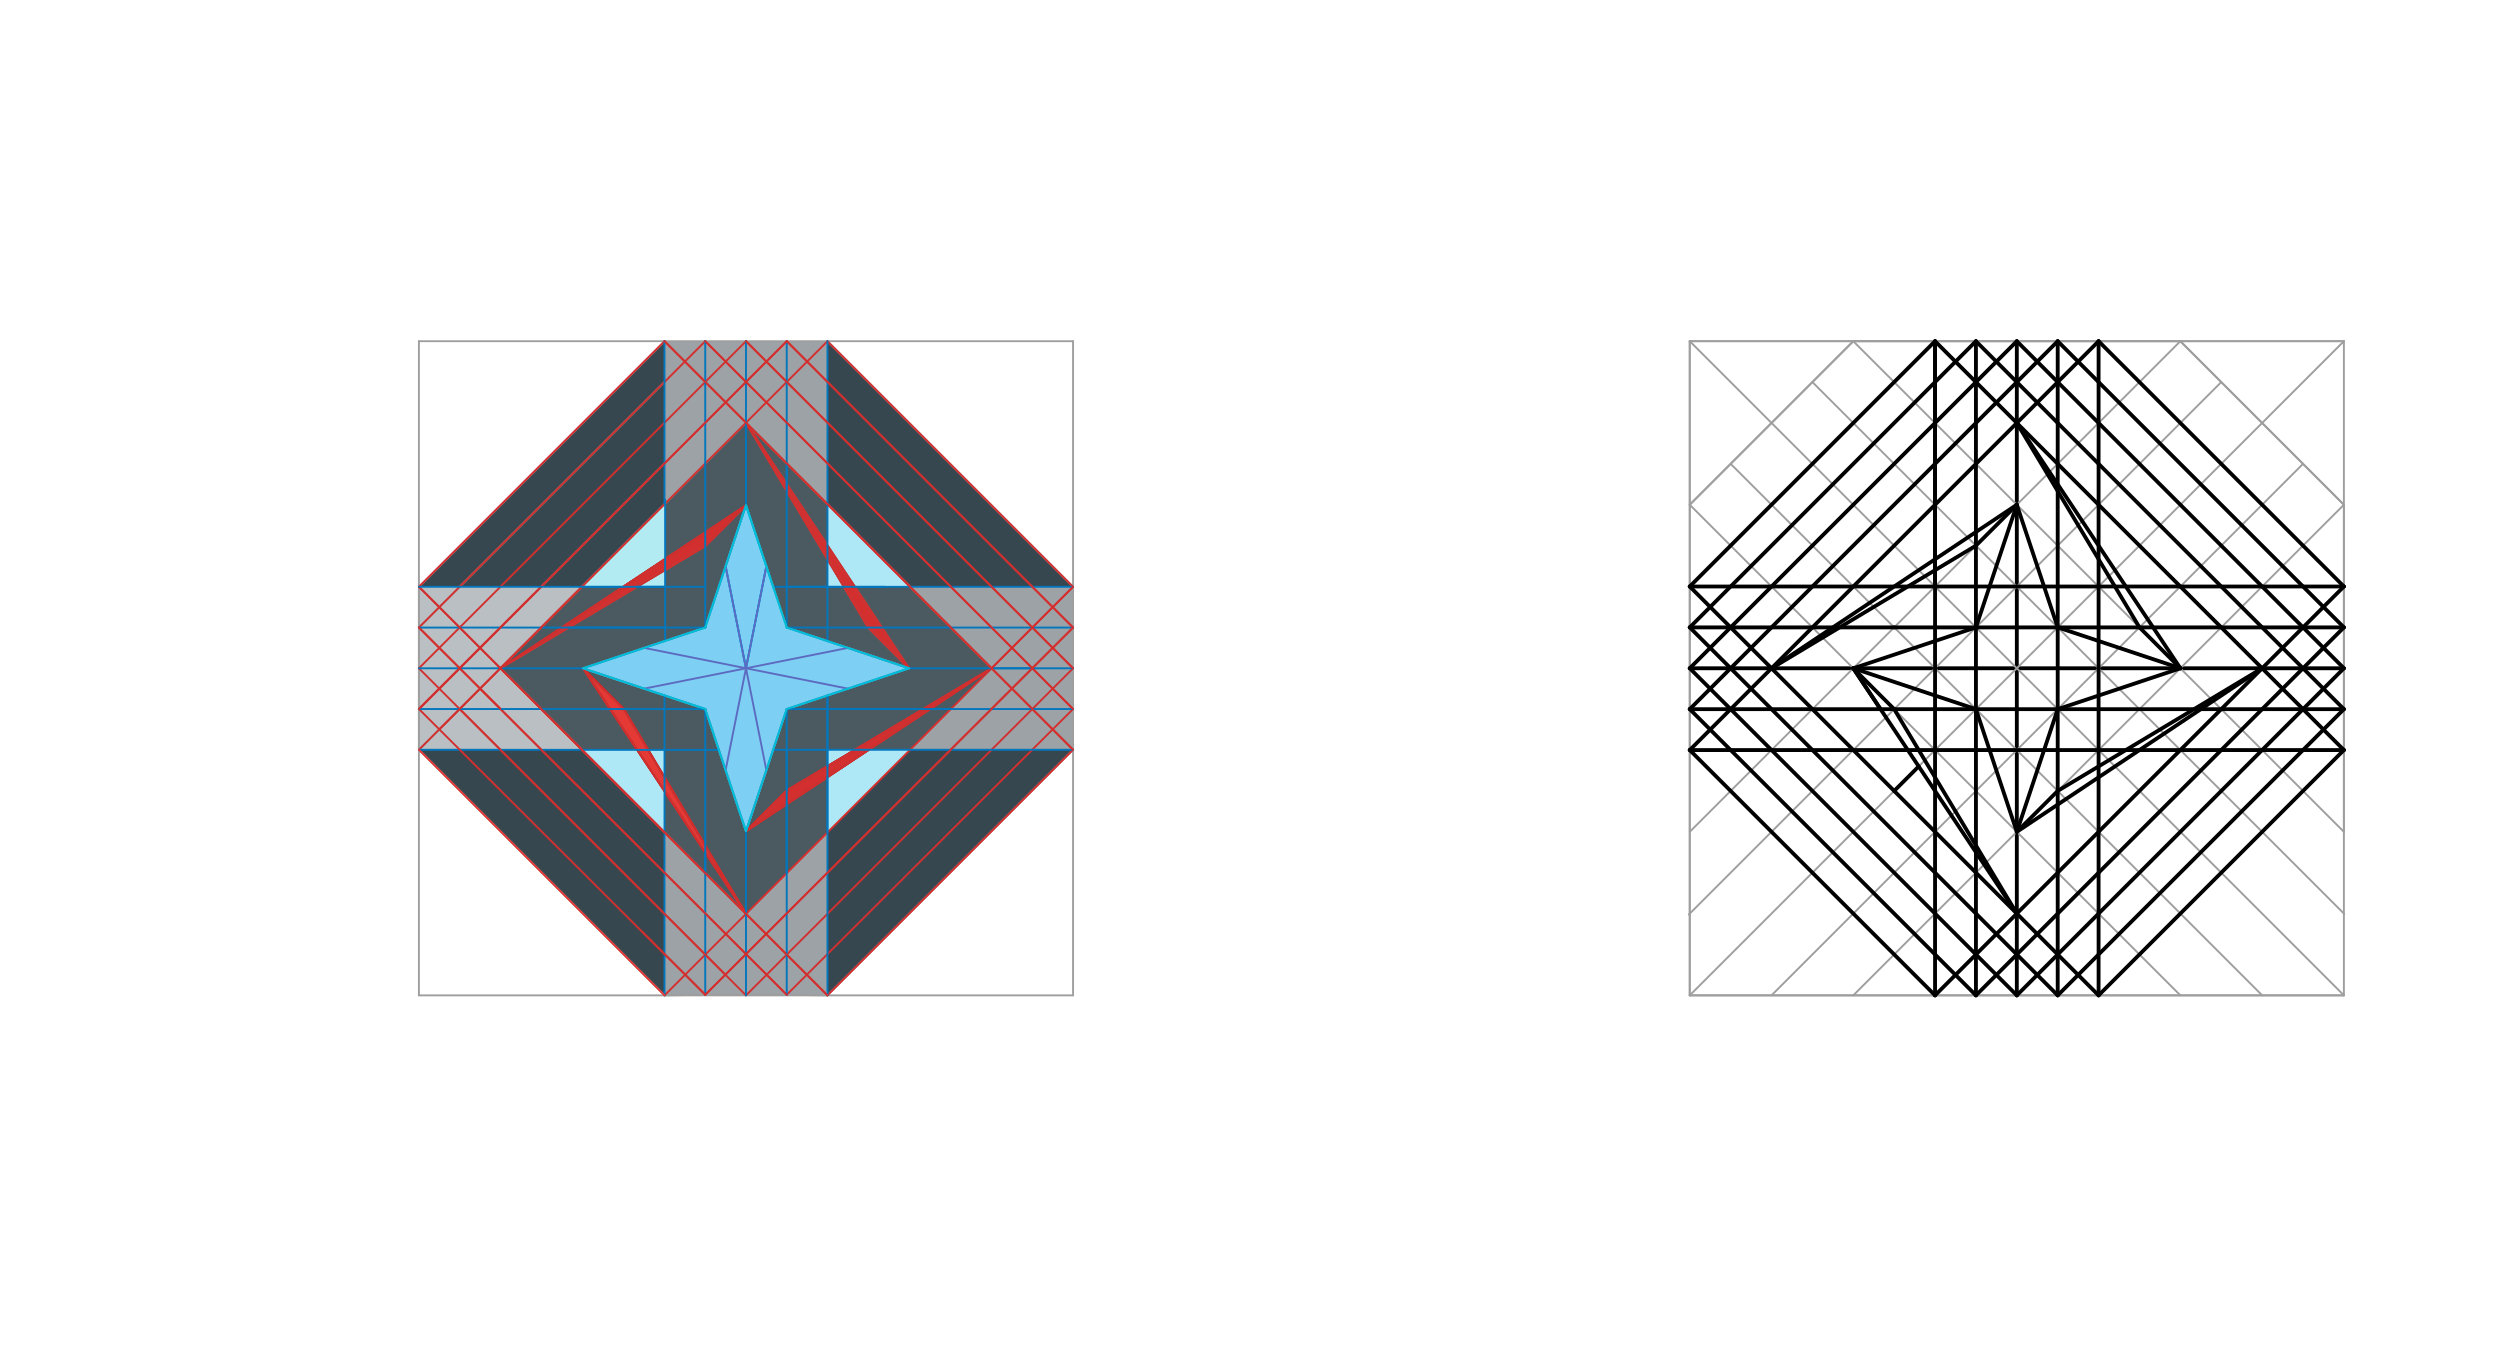 <svg xmlns="http://www.w3.org/2000/svg" class="svg--1it" height="100%" preserveAspectRatio="xMidYMid meet" viewBox="0 0 1300 700" width="100%"><defs><marker id="marker-arrow" markerHeight="16" markerUnits="userSpaceOnUse" markerWidth="24" orient="auto-start-reverse" refX="24" refY="4" viewBox="0 0 24 8"><path d="M 0 0 L 24 4 L 0 8 z" stroke="inherit"></path></marker></defs><g class="aux-layer--1FB"><g class="element--2qn"><line stroke="#D32F2F" stroke-dasharray="none" stroke-linecap="round" stroke-width="1" x1="279.167" x2="281.69" y1="423.408" y2="453.727"></line></g><g class="element--2qn"><line stroke="#D32F2F" stroke-dasharray="none" stroke-linecap="round" stroke-width="1" x1="430.278" x2="387.912" y1="475.218" y2="496.127"></line></g><g class="element--2qn"><line stroke="#D32F2F" stroke-dasharray="none" stroke-linecap="round" stroke-width="1" x1="387.912" x2="430.278" y1="496.127" y2="496.136"></line></g></g><g class="main-layer--3Vd"><g class="element--2qn"><g fill="#B71C1C" opacity="0.5"><path d="M 472.643 347.505 L 387.912 219.791 Z" stroke="none"></path></g></g><g class="element--2qn"><g fill="#B71C1C" opacity="0.5"><path d="M 451.46 326.322 L 472.643 347.505 L 387.912 219.791 Z" stroke="none"></path></g></g><g class="element--2qn"><g fill="#B71C1C" opacity="0.5"><path d="M 515.625 347.505 L 409.095 411.053 L 387.912 432.236 Z" stroke="none"></path></g></g><g class="element--2qn"><g fill="#B71C1C" opacity="0.5"><path d="M 303.181 347.505 L 387.912 475.218 L 324.364 368.687 Z" stroke="none"></path></g></g><g class="element--2qn"><g fill="#37474F" opacity="1"><path d="M 260.199 347.505 L 430.278 517.583 L 345.546 517.583 L 217.833 389.87 L 217.833 305.139 L 345.546 177.426 L 430.278 177.426 Z" stroke="none"></path></g></g><g class="element--2qn"><g fill="#37474F" opacity="1"><path d="M 430.278 177.426 L 387.912 219.791 L 515.625 347.505 L 557.991 389.87 L 557.991 305.139 Z" stroke="none"></path></g></g><g class="element--2qn"><g fill="#37474F" opacity="1"><path d="M 557.991 389.87 L 387.912 475.218 L 515.625 347.505 L 430.278 517.583 L 387.912 475.218 L 515.625 347.505 L 557.991 389.87 Z" stroke="none"></path></g></g><g class="element--2qn"><g fill="#37474F" opacity="1"><path d="M 462.283 421.875 L 557.991 389.87 L 430.278 517.583 L 430.278 517.583 L 430.278 517.583 L 430.278 517.583 L 462.283 421.875 Z" stroke="none"></path></g></g><g class="element--2qn"><g fill="#E53935" opacity="1"><path d="M 260.199 347.505 L 387.912 262.773 Z" stroke="none"></path></g></g><g class="element--2qn"><g fill="#81D4FA" opacity="0.7"><path d="M 302.565 305.139 L 345.546 305.139 L 345.546 262.157 L 302.565 305.139 Z" stroke="none"></path></g></g><g class="element--2qn"><g fill="#81D4FA" opacity="0.7"><path d="M 430.278 262.157 L 430.278 305.139 L 473.26 305.139 L 430.278 262.157 Z" stroke="none"></path></g></g><g class="element--2qn"><g fill="#81D4FA" opacity="0.7"><path d="M 430.278 432.852 L 430.278 389.87 L 473.26 389.87 L 430.278 432.852 Z" stroke="none"></path></g></g><g class="element--2qn"><g fill="#81D4FA" opacity="0.7"><path d="M 345.546 432.852 L 345.546 389.87 L 302.565 389.87 L 345.546 432.852 Z" stroke="none"></path></g></g><g class="element--2qn"><g fill="#37474F" opacity="0.9"><path d="M 260.199 347.505 L 281.382 326.322 L 302.565 305.139 L 345.546 305.139 L 345.546 262.157 L 387.912 219.791 L 430.278 262.157 L 430.278 305.139 L 473.26 305.139 L 515.625 347.505 L 473.26 389.87 L 430.278 389.87 L 430.278 432.852 L 387.912 475.218 L 345.546 432.852 L 345.546 389.87 L 302.565 389.87 L 260.199 347.505 Z" stroke="none"></path></g></g><g class="element--2qn"><g fill="#81D4FA" opacity="0.9"><path d="M 303.181 347.505 L 366.729 326.322 L 387.912 262.773 L 409.095 326.322 L 472.643 347.505 L 409.095 368.687 L 387.912 432.236 L 366.729 368.687 L 303.181 347.505 Z" stroke="none"></path></g></g><g class="element--2qn"><g fill="#B2EBF2" opacity="0.9"><path d="M 302.565 305.139 L 345.546 305.139 L 345.546 262.157 L 302.565 305.139 Z" stroke="none"></path></g></g><g class="element--2qn"><g fill="#B2EBF2" opacity="0.6"><path d="M 302.565 305.139 L 345.546 262.157 L 345.546 305.139 L 302.565 305.139 Z" stroke="none"></path></g></g><g class="element--2qn"><g fill="#B2EBF2" opacity="0.6"><path d="M 473.26 305.139 L 430.278 262.157 L 430.278 305.139 L 473.26 305.139 Z" stroke="none"></path></g></g><g class="element--2qn"><g fill="#B2EBF2" opacity="0.6"><path d="M 473.26 389.87 L 430.278 389.87 L 430.278 432.852 L 473.26 389.87 Z" stroke="none"></path></g></g><g class="element--2qn"><g fill="#B2EBF2" opacity="0.6"><path d="M 345.546 432.852 L 345.546 389.87 L 302.565 389.87 L 345.546 432.852 Z" stroke="none"></path></g></g><g class="element--2qn"><g fill="#81D4FA" opacity="0.6"><path d="M 387.912 262.773 L 366.729 326.322 L 303.181 347.505 L 366.729 368.687 L 387.912 432.236 L 409.095 368.687 L 472.643 347.505 L 409.095 326.322 L 387.912 262.773 Z" stroke="none"></path></g></g><g class="element--2qn"><g fill="#B0BEC5" opacity="0.6"><path d="M 228.436 379.268 L 260.199 347.505 L 302.565 389.87 L 217.833 389.87 L 228.436 379.268 Z" stroke="none"></path></g></g><g class="element--2qn"><g fill="#B0BEC5" opacity="0.6"><path d="M 302.565 305.139 L 217.833 305.139 L 217.833 389.87 L 260.199 347.505 L 302.565 305.139 Z" stroke="none"></path></g></g><g class="element--2qn"><g fill="#E0E0E0" opacity="0.6"><path d="M 302.565 305.139 L 217.833 305.139 L 217.833 389.87 L 302.565 389.87 L 260.199 347.505 L 302.565 305.139 Z" stroke="none"></path></g></g><g class="element--2qn"><g fill="#E0E0E0" opacity="0.6"><path d="M 387.912 219.791 L 345.546 262.157 L 345.546 177.426 L 430.278 177.426 L 430.278 262.157 L 387.912 219.791 Z" stroke="none"></path></g></g><g class="element--2qn"><g fill="#E0E0E0" opacity="0.6"><path d="M 515.625 347.505 L 473.26 389.87 L 557.991 389.87 L 557.991 305.139 L 473.26 305.139 L 515.625 347.505 Z" stroke="none"></path></g></g><g class="element--2qn"><g fill="#E0E0E0" opacity="0.6"><path d="M 430.278 517.583 L 345.546 517.583 L 345.546 432.852 L 387.912 475.218 L 430.278 432.852 L 430.278 517.583 Z" stroke="none"></path></g></g><g class="element--2qn"><g fill="#D32F2F" opacity="1"><path d="M 387.912 262.773 L 366.729 283.956 L 260.199 347.505 L 387.912 262.773 Z" stroke="none"></path></g></g><g class="element--2qn"><g fill="#D32F2F" opacity="1"><path d="M 472.643 347.505 L 387.912 219.791 L 451.46 326.322 L 472.643 347.505 Z" stroke="none"></path></g></g><g class="element--2qn"><g fill="#D32F2F" opacity="1"><path d="M 387.912 432.236 L 409.095 411.053 L 515.625 347.505 L 387.912 432.236 Z" stroke="none"></path></g></g><g class="element--2qn"><g fill="#D32F2F" opacity="1"><path d="M 303.181 347.505 L 324.364 368.687 L 387.912 475.218 L 303.181 347.505 Z" stroke="none"></path></g></g><g class="element--2qn"><g fill="#E53935" opacity="1"><path d="M 303.181 347.505 L 387.912 475.218 L 324.364 368.687 L 303.181 347.505 Z" stroke="none"></path></g></g><g class="element--2qn"><line stroke="#9E9E9E" stroke-dasharray="none" stroke-linecap="round" stroke-width="1" x1="557.991" x2="217.833" y1="177.426" y2="177.426"></line></g><g class="element--2qn"><line stroke="#9E9E9E" stroke-dasharray="none" stroke-linecap="round" stroke-width="1" x1="217.833" x2="217.833" y1="177.426" y2="517.583"></line></g><g class="element--2qn"><line stroke="#9E9E9E" stroke-dasharray="none" stroke-linecap="round" stroke-width="1" x1="557.991" x2="557.991" y1="177.426" y2="517.583"></line></g><g class="element--2qn"><line stroke="#9E9E9E" stroke-dasharray="none" stroke-linecap="round" stroke-width="1" x1="217.833" x2="557.991" y1="517.583" y2="517.583"></line></g><g class="element--2qn"><line stroke="#9E9E9E" stroke-dasharray="none" stroke-linecap="round" stroke-width="1" x1="878.667" x2="1218.824" y1="177.426" y2="177.426"></line></g><g class="element--2qn"><line stroke="#9E9E9E" stroke-dasharray="none" stroke-linecap="round" stroke-width="1" x1="878.667" x2="878.667" y1="177.426" y2="517.583"></line></g><g class="element--2qn"><line stroke="#9E9E9E" stroke-dasharray="none" stroke-linecap="round" stroke-width="1" x1="1218.824" x2="1218.824" y1="177.426" y2="517.583"></line></g><g class="element--2qn"><line stroke="#9E9E9E" stroke-dasharray="none" stroke-linecap="round" stroke-width="1" x1="1218.824" x2="878.667" y1="517.583" y2="517.583"></line></g><g class="element--2qn"><line stroke="#9E9E9E" stroke-dasharray="none" stroke-linecap="round" stroke-width="1" x1="345.546" x2="387.912" y1="517.583" y2="516.967"></line></g><g class="element--2qn"><line stroke="#9E9E9E" stroke-dasharray="none" stroke-linecap="round" stroke-width="1" x1="430.278" x2="387.912" y1="517.583" y2="516.967"></line></g><g class="element--2qn"><line stroke="#9E9E9E" stroke-dasharray="none" stroke-linecap="round" stroke-width="1" x1="217.833" x2="217.833" y1="305.139" y2="347.505"></line></g><g class="element--2qn"><line stroke="#9E9E9E" stroke-dasharray="none" stroke-linecap="round" stroke-width="1" x1="217.833" x2="217.833" y1="347.505" y2="389.87"></line></g><g class="element--2qn"><line stroke="#9E9E9E" stroke-dasharray="none" stroke-linecap="round" stroke-width="1" x1="366.729" x2="217.833" y1="177.426" y2="326.322"></line></g><g class="element--2qn"><line stroke="#9E9E9E" stroke-dasharray="none" stroke-linecap="round" stroke-width="1" x1="430.278" x2="557.991" y1="517.583" y2="389.87"></line></g><g class="element--2qn"><line stroke="#9E9E9E" stroke-dasharray="none" stroke-linecap="round" stroke-width="1" x1="217.833" x2="345.546" y1="389.87" y2="517.583"></line></g><g class="element--2qn"><line stroke="#9E9E9E" stroke-dasharray="none" stroke-linecap="round" stroke-width="1" x1="345.546" x2="217.833" y1="177.426" y2="305.139"></line></g><g class="element--2qn"><line stroke="#9E9E9E" stroke-dasharray="none" stroke-linecap="round" stroke-width="1" x1="430.278" x2="557.991" y1="177.426" y2="305.139"></line></g><g class="element--2qn"><line stroke="#9E9E9E" stroke-dasharray="none" stroke-linecap="round" stroke-width="1" x1="430.278" x2="217.833" y1="517.583" y2="305.139"></line></g><g class="element--2qn"><line stroke="#9E9E9E" stroke-dasharray="none" stroke-linecap="round" stroke-width="1" x1="217.833" x2="430.278" y1="389.87" y2="177.426"></line></g><g class="element--2qn"><line stroke="#9E9E9E" stroke-dasharray="none" stroke-linecap="round" stroke-width="1" x1="409.095" x2="217.833" y1="177.426" y2="368.687"></line></g><g class="element--2qn"><line stroke="#9E9E9E" stroke-dasharray="none" stroke-linecap="round" stroke-width="1" x1="557.991" x2="345.546" y1="389.87" y2="177.426"></line></g><g class="element--2qn"><line stroke="#9E9E9E" stroke-dasharray="none" stroke-linecap="round" stroke-width="1" x1="387.912" x2="366.729" y1="262.773" y2="326.322"></line></g><g class="element--2qn"><line stroke="#9E9E9E" stroke-dasharray="none" stroke-linecap="round" stroke-width="1" x1="303.181" x2="366.729" y1="347.505" y2="326.322"></line></g><g class="element--2qn"><line stroke="#9E9E9E" stroke-dasharray="none" stroke-linecap="round" stroke-width="1" x1="303.181" x2="366.729" y1="347.505" y2="368.687"></line></g><g class="element--2qn"><line stroke="#9E9E9E" stroke-dasharray="none" stroke-linecap="round" stroke-width="1" x1="387.912" x2="366.729" y1="432.236" y2="368.687"></line></g><g class="element--2qn"><line stroke="#9E9E9E" stroke-dasharray="none" stroke-linecap="round" stroke-width="1" x1="387.912" x2="409.095" y1="432.236" y2="368.687"></line></g><g class="element--2qn"><line stroke="#9E9E9E" stroke-dasharray="none" stroke-linecap="round" stroke-width="1" x1="472.643" x2="409.095" y1="347.505" y2="368.687"></line></g><g class="element--2qn"><line stroke="#9E9E9E" stroke-dasharray="none" stroke-linecap="round" stroke-width="1" x1="409.095" x2="472.643" y1="326.322" y2="347.505"></line></g><g class="element--2qn"><line stroke="#9E9E9E" stroke-dasharray="none" stroke-linecap="round" stroke-width="1" x1="387.912" x2="409.095" y1="432.236" y2="411.053"></line></g><g class="element--2qn"><line stroke="#9E9E9E" stroke-dasharray="none" stroke-linecap="round" stroke-width="1" x1="472.643" x2="451.46" y1="347.505" y2="326.322"></line></g><g class="element--2qn"><line stroke="#9E9E9E" stroke-dasharray="none" stroke-linecap="round" stroke-width="1" x1="387.912" x2="366.729" y1="262.773" y2="283.956"></line></g><g class="element--2qn"><line stroke="#9E9E9E" stroke-dasharray="none" stroke-linecap="round" stroke-width="1" x1="303.181" x2="324.364" y1="347.505" y2="368.687"></line></g><g class="element--2qn"><line stroke="#9E9E9E" stroke-dasharray="none" stroke-linecap="round" stroke-width="1" x1="334.955" x2="303.181" y1="358.096" y2="347.505"></line></g><g class="element--2qn"><line stroke="#9E9E9E" stroke-dasharray="none" stroke-linecap="round" stroke-width="1" x1="377.321" x2="387.912" y1="294.548" y2="262.773"></line></g><g class="element--2qn"><line stroke="#9E9E9E" stroke-dasharray="none" stroke-linecap="round" stroke-width="1" x1="440.869" x2="472.643" y1="336.913" y2="347.505"></line></g><g class="element--2qn"><line stroke="#9E9E9E" stroke-dasharray="none" stroke-linecap="round" stroke-width="1" x1="398.503" x2="387.912" y1="400.462" y2="432.236"></line></g><g class="element--2qn"><line stroke="#9E9E9E" stroke-dasharray="none" stroke-linecap="round" stroke-width="1" x1="387.912" x2="515.625" y1="432.236" y2="347.505"></line></g><g class="element--2qn"><line stroke="#9E9E9E" stroke-dasharray="none" stroke-linecap="round" stroke-width="1" x1="409.095" x2="515.625" y1="411.053" y2="347.505"></line></g><g class="element--2qn"><line stroke="#9E9E9E" stroke-dasharray="none" stroke-linecap="round" stroke-width="1" x1="387.912" x2="260.199" y1="262.773" y2="347.505"></line></g><g class="element--2qn"><line stroke="#9E9E9E" stroke-dasharray="none" stroke-linecap="round" stroke-width="1" x1="366.729" x2="260.199" y1="283.956" y2="347.505"></line></g><g class="element--2qn"><line stroke="#9E9E9E" stroke-dasharray="none" stroke-linecap="round" stroke-width="1" x1="472.643" x2="387.912" y1="347.505" y2="219.791"></line></g><g class="element--2qn"><line stroke="#9E9E9E" stroke-dasharray="none" stroke-linecap="round" stroke-width="1" x1="451.46" x2="387.912" y1="326.322" y2="219.791"></line></g><g class="element--2qn"><line stroke="#9E9E9E" stroke-dasharray="none" stroke-linecap="round" stroke-width="1" x1="303.181" x2="387.912" y1="347.505" y2="475.218"></line></g><g class="element--2qn"><line stroke="#9E9E9E" stroke-dasharray="none" stroke-linecap="round" stroke-width="1" x1="324.364" x2="387.912" y1="368.687" y2="475.218"></line></g><g class="element--2qn"><line stroke="#B71C1C" stroke-dasharray="none" stroke-linecap="round" stroke-width="1" x1="387.912" x2="260.199" y1="262.773" y2="347.505"></line></g><g class="element--2qn"><line stroke="#B71C1C" stroke-dasharray="none" stroke-linecap="round" stroke-width="1" x1="387.912" x2="366.729" y1="262.773" y2="283.956"></line></g><g class="element--2qn"><line stroke="#B71C1C" stroke-dasharray="none" stroke-linecap="round" stroke-width="1" x1="303.181" x2="387.912" y1="347.505" y2="475.218"></line></g><g class="element--2qn"><line stroke="#B71C1C" stroke-dasharray="none" stroke-linecap="round" stroke-width="1" x1="387.912" x2="324.364" y1="475.218" y2="368.687"></line></g><g class="element--2qn"><line stroke="#B71C1C" stroke-dasharray="none" stroke-linecap="round" stroke-width="1" x1="303.181" x2="324.364" y1="347.505" y2="368.687"></line></g><g class="element--2qn"><line stroke="#B71C1C" stroke-dasharray="none" stroke-linecap="round" stroke-width="1" x1="387.912" x2="515.625" y1="432.236" y2="347.505"></line></g><g class="element--2qn"><line stroke="#B71C1C" stroke-dasharray="none" stroke-linecap="round" stroke-width="1" x1="515.625" x2="409.095" y1="347.505" y2="411.053"></line></g><g class="element--2qn"><line stroke="#B71C1C" stroke-dasharray="none" stroke-linecap="round" stroke-width="1" x1="409.095" x2="387.912" y1="411.053" y2="432.236"></line></g><g class="element--2qn"><line stroke="#D32F2F" stroke-dasharray="none" stroke-linecap="round" stroke-width="1" x1="430.278" x2="557.991" y1="517.583" y2="389.87"></line></g><g class="element--2qn"><line stroke="#D32F2F" stroke-dasharray="none" stroke-linecap="round" stroke-width="1" x1="557.991" x2="345.546" y1="389.87" y2="177.426"></line></g><g class="element--2qn"><line stroke="#D32F2F" stroke-dasharray="none" stroke-linecap="round" stroke-width="1" x1="557.991" x2="409.095" y1="368.687" y2="517.275"></line></g><g class="element--2qn"><line stroke="#D32F2F" stroke-dasharray="none" stroke-linecap="round" stroke-width="1" x1="557.991" x2="366.729" y1="368.687" y2="177.426"></line></g><g class="element--2qn"><line stroke="#D32F2F" stroke-dasharray="none" stroke-linecap="round" stroke-width="1" x1="366.729" x2="217.833" y1="177.426" y2="326.322"></line></g><g class="element--2qn"><line stroke="#D32F2F" stroke-dasharray="none" stroke-linecap="round" stroke-width="1" x1="217.833" x2="430.278" y1="389.87" y2="177.426"></line></g><g class="element--2qn"><line stroke="#D32F2F" stroke-dasharray="none" stroke-linecap="round" stroke-width="1" x1="430.278" x2="557.991" y1="177.426" y2="305.139"></line></g><g class="element--2qn"><line stroke="#D32F2F" stroke-dasharray="none" stroke-linecap="round" stroke-width="1" x1="557.991" x2="345.546" y1="305.139" y2="517.583"></line></g><g class="element--2qn"><line stroke="#D32F2F" stroke-dasharray="none" stroke-linecap="round" stroke-width="1" x1="366.729" x2="557.991" y1="517.275" y2="326.322"></line></g><g class="element--2qn"><line stroke="#D32F2F" stroke-dasharray="none" stroke-linecap="round" stroke-width="1" x1="557.991" x2="409.095" y1="326.322" y2="177.426"></line></g><g class="element--2qn"><line stroke="#D32F2F" stroke-dasharray="none" stroke-linecap="round" stroke-width="1" x1="557.991" x2="387.912" y1="347.505" y2="517.583"></line></g><g class="element--2qn"><line stroke="#D32F2F" stroke-dasharray="none" stroke-linecap="round" stroke-width="1" x1="387.912" x2="217.833" y1="517.583" y2="347.505"></line></g><g class="element--2qn"><line stroke="#D32F2F" stroke-dasharray="none" stroke-linecap="round" stroke-width="1" x1="217.833" x2="387.912" y1="347.505" y2="177.426"></line></g><g class="element--2qn"><line stroke="#D32F2F" stroke-dasharray="none" stroke-linecap="round" stroke-width="1" x1="387.912" x2="557.991" y1="177.426" y2="347.505"></line></g><g class="element--2qn"><line stroke="#D32F2F" stroke-dasharray="none" stroke-linecap="round" stroke-width="1" x1="430.278" x2="217.833" y1="517.583" y2="305.139"></line></g><g class="element--2qn"><line stroke="#D32F2F" stroke-dasharray="none" stroke-linecap="round" stroke-width="1" x1="217.833" x2="345.546" y1="305.139" y2="177.426"></line></g><g class="element--2qn"><line stroke="#D32F2F" stroke-dasharray="none" stroke-linecap="round" stroke-width="1" x1="409.095" x2="217.833" y1="177.426" y2="368.687"></line></g><g class="element--2qn"><line stroke="#D32F2F" stroke-dasharray="none" stroke-linecap="round" stroke-width="1" x1="409.095" x2="217.833" y1="517.275" y2="326.322"></line></g><g class="element--2qn"><line stroke="#B71C1C" stroke-dasharray="none" stroke-linecap="round" stroke-width="1" x1="387.912" x2="324.364" y1="475.218" y2="368.687"></line></g><g class="element--2qn"><line stroke="#B71C1C" stroke-dasharray="none" stroke-linecap="round" stroke-width="1" x1="303.181" x2="387.912" y1="347.505" y2="475.218"></line></g><g class="element--2qn"><line stroke="#B71C1C" stroke-dasharray="none" stroke-linecap="round" stroke-width="1" x1="324.364" x2="303.181" y1="368.687" y2="347.505"></line></g><g class="element--2qn"><line stroke="#B71C1C" stroke-dasharray="none" stroke-linecap="round" stroke-width="1" x1="515.625" x2="387.912" y1="347.505" y2="432.236"></line></g><g class="element--2qn"><line stroke="#B71C1C" stroke-dasharray="none" stroke-linecap="round" stroke-width="1" x1="409.095" x2="515.625" y1="411.053" y2="347.505"></line></g><g class="element--2qn"><line stroke="#B71C1C" stroke-dasharray="none" stroke-linecap="round" stroke-width="1" x1="409.095" x2="387.912" y1="411.053" y2="432.236"></line></g><g class="element--2qn"><line stroke="#B71C1C" stroke-dasharray="none" stroke-linecap="round" stroke-width="1" x1="472.643" x2="387.912" y1="347.505" y2="219.791"></line></g><g class="element--2qn"><line stroke="#B71C1C" stroke-dasharray="none" stroke-linecap="round" stroke-width="1" x1="387.912" x2="451.46" y1="219.791" y2="326.322"></line></g><g class="element--2qn"><line stroke="#B71C1C" stroke-dasharray="none" stroke-linecap="round" stroke-width="1" x1="472.643" x2="451.46" y1="347.505" y2="326.322"></line></g><g class="element--2qn"><line stroke="#B71C1C" stroke-dasharray="none" stroke-linecap="round" stroke-width="1" x1="387.912" x2="260.199" y1="262.773" y2="347.505"></line></g><g class="element--2qn"><line stroke="#B71C1C" stroke-dasharray="none" stroke-linecap="round" stroke-width="1" x1="260.199" x2="366.729" y1="347.505" y2="283.956"></line></g><g class="element--2qn"><line stroke="#B71C1C" stroke-dasharray="none" stroke-linecap="round" stroke-width="1" x1="387.912" x2="366.729" y1="262.773" y2="283.956"></line></g><g class="element--2qn"><line stroke="#D32F2F" stroke-dasharray="none" stroke-linecap="round" stroke-width="1" x1="260.199" x2="387.912" y1="347.505" y2="262.773"></line></g><g class="element--2qn"><line stroke="#D32F2F" stroke-dasharray="none" stroke-linecap="round" stroke-width="1" x1="387.912" x2="366.729" y1="262.773" y2="283.956"></line></g><g class="element--2qn"><line stroke="#D32F2F" stroke-dasharray="none" stroke-linecap="round" stroke-width="1" x1="366.729" x2="260.199" y1="283.956" y2="347.505"></line></g><g class="element--2qn"><line stroke="#D32F2F" stroke-dasharray="none" stroke-linecap="round" stroke-width="1" x1="303.181" x2="387.912" y1="347.505" y2="475.218"></line></g><g class="element--2qn"><line stroke="#D32F2F" stroke-dasharray="none" stroke-linecap="round" stroke-width="1" x1="387.912" x2="324.364" y1="475.218" y2="368.687"></line></g><g class="element--2qn"><line stroke="#D32F2F" stroke-dasharray="none" stroke-linecap="round" stroke-width="1" x1="324.364" x2="303.181" y1="368.687" y2="347.505"></line></g><g class="element--2qn"><line stroke="#D32F2F" stroke-dasharray="none" stroke-linecap="round" stroke-width="1" x1="387.912" x2="515.625" y1="432.236" y2="347.505"></line></g><g class="element--2qn"><line stroke="#D32F2F" stroke-dasharray="none" stroke-linecap="round" stroke-width="1" x1="515.625" x2="409.095" y1="347.505" y2="411.053"></line></g><g class="element--2qn"><line stroke="#D32F2F" stroke-dasharray="none" stroke-linecap="round" stroke-width="1" x1="409.095" x2="387.912" y1="411.053" y2="432.236"></line></g><g class="element--2qn"><line stroke="#D32F2F" stroke-dasharray="none" stroke-linecap="round" stroke-width="1" x1="472.643" x2="387.912" y1="347.505" y2="219.791"></line></g><g class="element--2qn"><line stroke="#D32F2F" stroke-dasharray="none" stroke-linecap="round" stroke-width="1" x1="387.912" x2="451.46" y1="219.791" y2="326.322"></line></g><g class="element--2qn"><line stroke="#D32F2F" stroke-dasharray="none" stroke-linecap="round" stroke-width="1" x1="451.46" x2="472.643" y1="326.322" y2="347.505"></line></g><g class="element--2qn"><line stroke="#03A9F4" stroke-dasharray="none" stroke-linecap="round" stroke-width="1" x1="303.181" x2="366.729" y1="347.505" y2="326.322"></line></g><g class="element--2qn"><line stroke="#03A9F4" stroke-dasharray="none" stroke-linecap="round" stroke-width="1" x1="366.729" x2="303.181" y1="368.687" y2="347.505"></line></g><g class="element--2qn"><line stroke="#03A9F4" stroke-dasharray="none" stroke-linecap="round" stroke-width="1" x1="387.912" x2="366.729" y1="432.236" y2="368.687"></line></g><g class="element--2qn"><line stroke="#03A9F4" stroke-dasharray="none" stroke-linecap="round" stroke-width="1" x1="409.095" x2="387.912" y1="368.687" y2="432.236"></line></g><g class="element--2qn"><line stroke="#03A9F4" stroke-dasharray="none" stroke-linecap="round" stroke-width="1" x1="472.643" x2="409.095" y1="347.505" y2="368.687"></line></g><g class="element--2qn"><line stroke="#03A9F4" stroke-dasharray="none" stroke-linecap="round" stroke-width="1" x1="409.095" x2="472.643" y1="326.322" y2="347.505"></line></g><g class="element--2qn"><line stroke="#03A9F4" stroke-dasharray="none" stroke-linecap="round" stroke-width="1" x1="402.396" x2="387.912" y1="306.226" y2="262.773"></line></g><g class="element--2qn"><line stroke="#03A9F4" stroke-dasharray="none" stroke-linecap="round" stroke-width="1" x1="387.912" x2="366.729" y1="262.773" y2="326.322"></line></g><g class="element--2qn"><line stroke="#0277BD" stroke-dasharray="none" stroke-linecap="round" stroke-width="1" x1="387.912" x2="387.912" y1="262.773" y2="230.608"></line></g><g class="element--2qn"><line stroke="#0277BD" stroke-dasharray="none" stroke-linecap="round" stroke-width="1" x1="398.503" x2="387.912" y1="294.548" y2="347.505"></line></g><g class="element--2qn"><line stroke="#0277BD" stroke-dasharray="none" stroke-linecap="round" stroke-width="1" x1="377.321" x2="387.912" y1="294.548" y2="347.505"></line></g><g class="element--2qn"><line stroke="#03A9F4" stroke-dasharray="none" stroke-linecap="round" stroke-width="1" x1="398.503" x2="387.912" y1="294.548" y2="347.505"></line></g><g class="element--2qn"><line stroke="#03A9F4" stroke-dasharray="none" stroke-linecap="round" stroke-width="1" x1="377.321" x2="387.912" y1="294.548" y2="347.505"></line></g><g class="element--2qn"><line stroke="#5C6BC0" stroke-dasharray="none" stroke-linecap="round" stroke-width="1" x1="398.503" x2="387.912" y1="294.548" y2="347.505"></line></g><g class="element--2qn"><line stroke="#5C6BC0" stroke-dasharray="none" stroke-linecap="round" stroke-width="1" x1="377.321" x2="387.912" y1="294.548" y2="347.505"></line></g><g class="element--2qn"><line stroke="#5C6BC0" stroke-dasharray="none" stroke-linecap="round" stroke-width="1" x1="440.869" x2="387.912" y1="358.096" y2="347.505"></line></g><g class="element--2qn"><line stroke="#5C6BC0" stroke-dasharray="none" stroke-linecap="round" stroke-width="1" x1="440.869" x2="387.912" y1="336.913" y2="347.505"></line></g><g class="element--2qn"><line stroke="#5C6BC0" stroke-dasharray="none" stroke-linecap="round" stroke-width="1" x1="398.503" x2="387.912" y1="400.462" y2="347.505"></line></g><g class="element--2qn"><line stroke="#5C6BC0" stroke-dasharray="none" stroke-linecap="round" stroke-width="1" x1="377.321" x2="387.912" y1="400.462" y2="347.505"></line></g><g class="element--2qn"><line stroke="#5C6BC0" stroke-dasharray="none" stroke-linecap="round" stroke-width="1" x1="334.955" x2="387.912" y1="336.913" y2="347.505"></line></g><g class="element--2qn"><line stroke="#5C6BC0" stroke-dasharray="none" stroke-linecap="round" stroke-width="1" x1="334.955" x2="387.912" y1="358.096" y2="347.505"></line></g><g class="element--2qn"><line stroke="#0277BD" stroke-dasharray="none" stroke-linecap="round" stroke-width="1" x1="345.546" x2="366.729" y1="326.322" y2="326.322"></line></g><g class="element--2qn"><line stroke="#0277BD" stroke-dasharray="none" stroke-linecap="round" stroke-width="1" x1="366.729" x2="345.546" y1="305.139" y2="305.139"></line></g><g class="element--2qn"><line stroke="#0277BD" stroke-dasharray="none" stroke-linecap="round" stroke-width="1" x1="331.219" x2="345.546" y1="305.139" y2="305.139"></line></g><g class="element--2qn"><line stroke="#0277BD" stroke-dasharray="none" stroke-linecap="round" stroke-width="1" x1="402.034" x2="473.26" y1="305.139" y2="305.139"></line></g><g class="element--2qn"><line stroke="#0277BD" stroke-dasharray="none" stroke-linecap="round" stroke-width="1" x1="409.095" x2="494.442" y1="326.322" y2="326.322"></line></g><g class="element--2qn"><line stroke="#0277BD" stroke-dasharray="none" stroke-linecap="round" stroke-width="1" x1="494.442" x2="515.625" y1="326.322" y2="326.322"></line></g><g class="element--2qn"><line stroke="#0277BD" stroke-dasharray="none" stroke-linecap="round" stroke-width="1" x1="515.625" x2="536.808" y1="326.322" y2="326.322"></line></g><g class="element--2qn"><line stroke="#0277BD" stroke-dasharray="none" stroke-linecap="round" stroke-width="1" x1="536.808" x2="557.991" y1="326.322" y2="326.322"></line></g><g class="element--2qn"><line stroke="#0277BD" stroke-dasharray="none" stroke-linecap="round" stroke-width="1" x1="515.625" x2="557.991" y1="347.505" y2="347.505"></line></g><g class="element--2qn"><line stroke="#0277BD" stroke-dasharray="none" stroke-linecap="round" stroke-width="1" x1="472.643" x2="536.774" y1="347.505" y2="347.505"></line></g><g class="element--2qn"><line stroke="#0277BD" stroke-dasharray="none" stroke-linecap="round" stroke-width="1" x1="387.912" x2="387.912" y1="432.236" y2="517.583"></line></g><g class="element--2qn"><line stroke="#0277BD" stroke-dasharray="none" stroke-linecap="round" stroke-width="1" x1="303.181" x2="260.199" y1="347.505" y2="347.505"></line></g><g class="element--2qn"><line stroke="#0277BD" stroke-dasharray="none" stroke-linecap="round" stroke-width="1" x1="345.546" x2="295.709" y1="326.322" y2="326.322"></line></g><g class="element--2qn"><line stroke="#0277BD" stroke-dasharray="none" stroke-linecap="round" stroke-width="1" x1="345.546" x2="345.546" y1="361.626" y2="432.852"></line></g><g class="element--2qn"><line stroke="#0277BD" stroke-dasharray="none" stroke-linecap="round" stroke-width="1" x1="409.095" x2="409.095" y1="368.687" y2="454.035"></line></g><g class="element--2qn"><line stroke="#0277BD" stroke-dasharray="none" stroke-linecap="round" stroke-width="1" x1="430.278" x2="430.278" y1="389.87" y2="361.626"></line></g><g class="element--2qn"><line stroke="#0277BD" stroke-dasharray="none" stroke-linecap="round" stroke-width="1" x1="430.278" x2="430.278" y1="361.626" y2="389.87"></line></g><g class="element--2qn"><line stroke="#0277BD" stroke-dasharray="none" stroke-linecap="round" stroke-width="1" x1="409.095" x2="409.095" y1="326.322" y2="240.974"></line></g><g class="element--2qn"><line stroke="#0277BD" stroke-dasharray="none" stroke-linecap="round" stroke-width="1" x1="387.912" x2="387.912" y1="262.773" y2="219.791"></line></g><g class="element--2qn"><line stroke="#0277BD" stroke-dasharray="none" stroke-linecap="round" stroke-width="1" x1="366.729" x2="366.729" y1="326.322" y2="240.974"></line></g><g class="element--2qn"><line stroke="#0277BD" stroke-dasharray="none" stroke-linecap="round" stroke-width="1" x1="302.565" x2="345.546" y1="305.139" y2="305.139"></line></g><g class="element--2qn"><line stroke="#0277BD" stroke-dasharray="none" stroke-linecap="round" stroke-width="1" x1="366.729" x2="366.729" y1="368.687" y2="453.772"></line></g><g class="element--2qn"><line stroke="#0277BD" stroke-dasharray="none" stroke-linecap="round" stroke-width="1" x1="409.095" x2="557.991" y1="368.687" y2="368.687"></line></g><g class="element--2qn"><line stroke="#0277BD" stroke-dasharray="none" stroke-linecap="round" stroke-width="1" x1="366.729" x2="281.524" y1="368.687" y2="368.687"></line></g><g class="element--2qn"><line stroke="#0277BD" stroke-dasharray="none" stroke-linecap="round" stroke-width="1" x1="345.881" x2="345.881" y1="259.823" y2="332.469"></line></g><g class="element--2qn"><line stroke="#0277BD" stroke-dasharray="none" stroke-linecap="round" stroke-width="1" x1="430.278" x2="430.278" y1="177.426" y2="332.67"></line></g><g class="element--2qn"><line stroke="#0277BD" stroke-dasharray="none" stroke-linecap="round" stroke-width="1" x1="430.278" x2="430.278" y1="517.583" y2="389.87"></line></g><g class="element--2qn"><line stroke="#0277BD" stroke-dasharray="none" stroke-linecap="round" stroke-width="1" x1="409.095" x2="409.095" y1="517.275" y2="454.035"></line></g><g class="element--2qn"><line stroke="#0277BD" stroke-dasharray="none" stroke-linecap="round" stroke-width="1" x1="366.729" x2="366.729" y1="517.275" y2="443.289"></line></g><g class="element--2qn"><line stroke="#0277BD" stroke-dasharray="none" stroke-linecap="round" stroke-width="1" x1="345.546" x2="345.546" y1="517.583" y2="432.852"></line></g><g class="element--2qn"><line stroke="#0277BD" stroke-dasharray="none" stroke-linecap="round" stroke-width="1" x1="409.095" x2="409.095" y1="177.426" y2="255.302"></line></g><g class="element--2qn"><line stroke="#0277BD" stroke-dasharray="none" stroke-linecap="round" stroke-width="1" x1="366.729" x2="366.729" y1="177.426" y2="240.974"></line></g><g class="element--2qn"><line stroke="#0277BD" stroke-dasharray="none" stroke-linecap="round" stroke-width="1" x1="345.546" x2="345.546" y1="177.426" y2="261.823"></line></g><g class="element--2qn"><line stroke="#0277BD" stroke-dasharray="none" stroke-linecap="round" stroke-width="1" x1="473.26" x2="557.991" y1="305.139" y2="305.139"></line></g><g class="element--2qn"><line stroke="#0277BD" stroke-dasharray="none" stroke-linecap="round" stroke-width="1" x1="402.034" x2="557.991" y1="389.87" y2="389.87"></line></g><g class="element--2qn"><line stroke="#0277BD" stroke-dasharray="none" stroke-linecap="round" stroke-width="1" x1="217.833" x2="373.653" y1="389.87" y2="389.957"></line></g><g class="element--2qn"><line stroke="#0277BD" stroke-dasharray="none" stroke-linecap="round" stroke-width="1" x1="387.912" x2="387.912" y1="219.791" y2="177.426"></line></g><g class="element--2qn"><line stroke="#C62828" stroke-dasharray="none" stroke-linecap="round" stroke-width="1" x1="366.729" x2="333.71" y1="517.275" y2="484.256"></line></g><g class="element--2qn"><line stroke="#E53935" stroke-dasharray="none" stroke-linecap="round" stroke-width="1" x1="217.833" x2="345.546" y1="389.87" y2="517.583"></line></g><g class="element--2qn"><line stroke="#D32F2F" stroke-dasharray="none" stroke-linecap="round" stroke-width="1" x1="239.016" x2="377.175" y1="368.687" y2="506.846"></line></g><g class="element--2qn"><line stroke="#D32F2F" stroke-dasharray="none" stroke-linecap="round" stroke-width="1" x1="366.729" x2="217.833" y1="517.275" y2="368.687"></line></g><g class="element--2qn"><line stroke="#D32F2F" stroke-dasharray="none" stroke-linecap="round" stroke-width="1" x1="249.633" x2="409.095" y1="358.07" y2="517.275"></line></g><g class="element--2qn"><line stroke="#D32F2F" stroke-dasharray="none" stroke-linecap="round" stroke-width="1" x1="430.278" x2="260.199" y1="517.583" y2="347.505"></line></g><g class="element--2qn"><line stroke="#D32F2F" stroke-dasharray="none" stroke-linecap="round" stroke-width="1" x1="366.729" x2="557.991" y1="517.275" y2="326.322"></line></g><g class="element--2qn"><line stroke="#D32F2F" stroke-dasharray="none" stroke-linecap="round" stroke-width="1" x1="557.991" x2="345.546" y1="389.87" y2="177.426"></line></g><g class="element--2qn"><line stroke="#D32F2F" stroke-dasharray="none" stroke-linecap="round" stroke-width="1" x1="366.729" x2="557.991" y1="177.426" y2="368.687"></line></g><g class="element--2qn"><line stroke="#D32F2F" stroke-dasharray="none" stroke-linecap="round" stroke-width="1" x1="515.625" x2="557.991" y1="347.505" y2="305.139"></line></g><g class="element--2qn"><line stroke="#D32F2F" stroke-dasharray="none" stroke-linecap="round" stroke-width="1" x1="557.991" x2="409.095" y1="326.322" y2="177.426"></line></g><g class="element--2qn"><line stroke="#D32F2F" stroke-dasharray="none" stroke-linecap="round" stroke-width="1" x1="387.912" x2="557.991" y1="177.426" y2="347.505"></line></g><g class="element--2qn"><line stroke="#D32F2F" stroke-dasharray="none" stroke-linecap="round" stroke-width="1" x1="409.095" x2="217.833" y1="177.426" y2="368.687"></line></g><g class="element--2qn"><line stroke="#0277BD" stroke-dasharray="none" stroke-linecap="round" stroke-width="1" x1="345.881" x2="217.833" y1="326.322" y2="326.322"></line></g><g class="element--2qn"><line stroke="#0277BD" stroke-dasharray="none" stroke-linecap="round" stroke-width="1" x1="217.833" x2="260.199" y1="347.505" y2="347.505"></line></g><g class="element--2qn"><line stroke="#0277BD" stroke-dasharray="none" stroke-linecap="round" stroke-width="1" x1="217.833" x2="281.524" y1="368.687" y2="368.687"></line></g><g class="element--2qn"><line stroke="#D32F2F" stroke-dasharray="none" stroke-linecap="round" stroke-width="1" x1="217.833" x2="260.267" y1="326.322" y2="368.687"></line></g><g class="element--2qn"><line stroke="#D32F2F" stroke-dasharray="none" stroke-linecap="round" stroke-width="1" x1="281.382" x2="228.436" y1="326.322" y2="379.268"></line></g><g class="element--2qn"><line stroke="#D32F2F" stroke-dasharray="none" stroke-linecap="round" stroke-width="1" x1="302.565" x2="281.382" y1="305.139" y2="326.322"></line></g><g class="element--2qn"><line stroke="#D32F2F" stroke-dasharray="none" stroke-linecap="round" stroke-width="1" x1="217.833" x2="260.199" y1="305.139" y2="347.505"></line></g><g class="element--2qn"><line stroke="#D32F2F" stroke-dasharray="none" stroke-linecap="round" stroke-width="1" x1="217.833" x2="277.598" y1="368.687" y2="308.923"></line></g><g class="element--2qn"><line stroke="#D32F2F" stroke-dasharray="none" stroke-linecap="round" stroke-width="1" x1="260.199" x2="345.546" y1="347.505" y2="432.852"></line></g><g class="element--2qn"><line stroke="#26C6DA" stroke-dasharray="none" stroke-linecap="round" stroke-width="1" x1="409.095" x2="387.912" y1="326.322" y2="262.773"></line></g><g class="element--2qn"><line stroke="#00BCD4" stroke-dasharray="none" stroke-linecap="round" stroke-width="1" x1="387.912" x2="409.095" y1="262.773" y2="326.322"></line></g><g class="element--2qn"><line stroke="#00BCD4" stroke-dasharray="none" stroke-linecap="round" stroke-width="1" x1="472.643" x2="409.095" y1="347.505" y2="326.322"></line></g><g class="element--2qn"><line stroke="#00BCD4" stroke-dasharray="none" stroke-linecap="round" stroke-width="1" x1="472.643" x2="409.095" y1="347.505" y2="368.687"></line></g><g class="element--2qn"><line stroke="#00BCD4" stroke-dasharray="none" stroke-linecap="round" stroke-width="1" x1="387.912" x2="409.095" y1="432.236" y2="368.687"></line></g><g class="element--2qn"><line stroke="#00BCD4" stroke-dasharray="none" stroke-linecap="round" stroke-width="1" x1="303.181" x2="366.729" y1="347.505" y2="368.687"></line></g><g class="element--2qn"><line stroke="#00BCD4" stroke-dasharray="none" stroke-linecap="round" stroke-width="1" x1="366.729" x2="387.912" y1="368.687" y2="432.236"></line></g><g class="element--2qn"><line stroke="#00BCD4" stroke-dasharray="none" stroke-linecap="round" stroke-width="1" x1="366.729" x2="387.912" y1="326.322" y2="262.773"></line></g><g class="element--2qn"><line stroke="#00BCD4" stroke-dasharray="none" stroke-linecap="round" stroke-width="1" x1="303.181" x2="366.729" y1="347.505" y2="326.322"></line></g><g class="element--2qn"><line stroke="#0277BD" stroke-dasharray="none" stroke-linecap="round" stroke-width="1" x1="324.055" x2="217.833" y1="305.139" y2="305.139"></line></g><g class="element--2qn"><line stroke="#0277BD" stroke-dasharray="none" stroke-linecap="round" stroke-width="1" x1="331.219" x2="345.881" y1="305.139" y2="305.139"></line></g><g class="element--2qn"><line stroke="#0277BD" stroke-dasharray="none" stroke-linecap="round" stroke-width="1" x1="409.095" x2="430.278" y1="305.139" y2="305.139"></line></g><g class="element--2qn"><line stroke="#0277BD" stroke-dasharray="none" stroke-linecap="round" stroke-width="1" x1="409.095" x2="438.824" y1="305.139" y2="305.139"></line></g><g class="element--2qn"><line stroke="#0277BD" stroke-dasharray="none" stroke-linecap="round" stroke-width="1" x1="444.536" x2="460.017" y1="305.139" y2="305.139"></line></g><g class="element--2qn"><line stroke="#0277BD" stroke-dasharray="none" stroke-linecap="round" stroke-width="1" x1="430.278" x2="480.115" y1="368.687" y2="368.687"></line></g><g class="element--2qn"><line stroke="#0277BD" stroke-dasharray="none" stroke-linecap="round" stroke-width="1" x1="483.697" x2="494.442" y1="368.687" y2="368.687"></line></g><g class="element--2qn"><line stroke="#0277BD" stroke-dasharray="none" stroke-linecap="round" stroke-width="1" x1="430.278" x2="430.278" y1="389.87" y2="398.417"></line></g><g class="element--2qn"><line stroke="#0277BD" stroke-dasharray="none" stroke-linecap="round" stroke-width="1" x1="430.278" x2="430.278" y1="404.128" y2="432.852"></line></g><g class="element--2qn"><line stroke="#0277BD" stroke-dasharray="none" stroke-linecap="round" stroke-width="1" x1="409.095" x2="409.095" y1="454.035" y2="418.182"></line></g><g class="element--2qn"><line stroke="#0277BD" stroke-dasharray="none" stroke-linecap="round" stroke-width="1" x1="409.095" x2="409.095" y1="389.87" y2="411.053"></line></g><g class="element--2qn"><line stroke="#000000" stroke-dasharray="none" stroke-linecap="round" stroke-width="2" x1="1048.745" x2="1048.745" y1="177.426" y2="517.583"></line></g><g class="element--2qn"><line stroke="#000000" stroke-dasharray="none" stroke-linecap="round" stroke-width="2" x1="1218.824" x2="878.667" y1="347.505" y2="347.505"></line></g><g class="element--2qn"><line stroke="#9E9E9E" stroke-dasharray="none" stroke-linecap="round" stroke-width="1" x1="1218.824" x2="878.667" y1="177.426" y2="517.583"></line></g><g class="element--2qn"><line stroke="#9E9E9E" stroke-dasharray="none" stroke-linecap="round" stroke-width="1" x1="1218.824" x2="878.667" y1="517.583" y2="177.426"></line></g><g class="element--2qn"><line stroke="#9E9E9E" stroke-dasharray="none" stroke-linecap="round" stroke-width="1" x1="878.667" x2="1048.745" y1="517.583" y2="517.583"></line></g><g class="element--2qn"><line stroke="#9E9E9E" stroke-dasharray="none" stroke-linecap="round" stroke-width="1" x1="1048.745" x2="1218.824" y1="517.583" y2="517.583"></line></g><g class="element--2qn"><line stroke="#9E9E9E" stroke-dasharray="none" stroke-linecap="round" stroke-width="1" x1="1048.745" x2="1218.824" y1="177.426" y2="177.426"></line></g><g class="element--2qn"><line stroke="#9E9E9E" stroke-dasharray="none" stroke-linecap="round" stroke-width="1" x1="1048.745" x2="878.667" y1="177.426" y2="177.426"></line></g><g class="element--2qn"><line stroke="#9E9E9E" stroke-dasharray="none" stroke-linecap="round" stroke-width="1" x1="878.667" x2="878.667" y1="177.426" y2="347.505"></line></g><g class="element--2qn"><line stroke="#9E9E9E" stroke-dasharray="none" stroke-linecap="round" stroke-width="1" x1="878.667" x2="878.667" y1="347.505" y2="517.583"></line></g><g class="element--2qn"><line stroke="#9E9E9E" stroke-dasharray="none" stroke-linecap="round" stroke-width="1" x1="963.706" x2="1218.824" y1="177.426" y2="432.544"></line></g><g class="element--2qn"><line stroke="#9E9E9E" stroke-dasharray="none" stroke-linecap="round" stroke-width="1" x1="1133.785" x2="878.667" y1="517.583" y2="262.465"></line></g><g class="element--2qn"><line stroke="#9E9E9E" stroke-dasharray="none" stroke-linecap="round" stroke-width="1" x1="1133.785" x2="878.667" y1="177.426" y2="432.544"></line></g><g class="element--2qn"><line stroke="#9E9E9E" stroke-dasharray="none" stroke-linecap="round" stroke-width="1" x1="963.706" x2="1218.824" y1="517.583" y2="262.465"></line></g><g class="element--2qn"><line stroke="#9E9E9E" stroke-dasharray="none" stroke-linecap="round" stroke-width="1" x1="963.706" x2="1048.745" y1="177.426" y2="177.426"></line></g><g class="element--2qn"><line stroke="#9E9E9E" stroke-dasharray="none" stroke-linecap="round" stroke-width="1" x1="1048.745" x2="1133.785" y1="177.426" y2="177.426"></line></g><g class="element--2qn"><line stroke="#9E9E9E" stroke-dasharray="none" stroke-linecap="round" stroke-width="1" x1="1218.824" x2="1218.824" y1="262.465" y2="347.505"></line></g><g class="element--2qn"><line stroke="#9E9E9E" stroke-dasharray="none" stroke-linecap="round" stroke-width="1" x1="1218.824" x2="1218.824" y1="347.505" y2="432.544"></line></g><g class="element--2qn"><line stroke="#9E9E9E" stroke-dasharray="none" stroke-linecap="round" stroke-width="1" x1="963.706" x2="878.667" y1="177.426" y2="262.465"></line></g><g class="element--2qn"><line stroke="#9E9E9E" stroke-dasharray="none" stroke-linecap="round" stroke-width="1" x1="921.186" x2="878.667" y1="219.946" y2="262.465"></line></g><g class="element--2qn"><line stroke="#9E9E9E" stroke-dasharray="none" stroke-linecap="round" stroke-width="1" x1="921.186" x2="963.706" y1="219.946" y2="177.426"></line></g><g class="element--2qn"><line stroke="#9E9E9E" stroke-dasharray="none" stroke-linecap="round" stroke-width="1" x1="942.446" x2="1218.986" y1="198.686" y2="475.225"></line></g><g class="element--2qn"><line stroke="#9E9E9E" stroke-dasharray="none" stroke-linecap="round" stroke-width="1" x1="899.927" x2="1176.266" y1="241.205" y2="517.545"></line></g><g class="element--2qn"><line stroke="#9E9E9E" stroke-dasharray="none" stroke-linecap="round" stroke-width="1" x1="1133.785" x2="1218.824" y1="177.426" y2="262.465"></line></g><g class="element--2qn"><line stroke="#9E9E9E" stroke-dasharray="none" stroke-linecap="round" stroke-width="1" x1="1133.785" x2="1176.304" y1="177.426" y2="219.946"></line></g><g class="element--2qn"><line stroke="#9E9E9E" stroke-dasharray="none" stroke-linecap="round" stroke-width="1" x1="1176.304" x2="1218.824" y1="219.946" y2="262.465"></line></g><g class="element--2qn"><line stroke="#9E9E9E" stroke-dasharray="none" stroke-linecap="round" stroke-width="1" x1="1155.045" x2="878.199" y1="198.686" y2="475.531"></line></g><g class="element--2qn"><line stroke="#9E9E9E" stroke-dasharray="none" stroke-linecap="round" stroke-width="1" x1="1197.564" x2="921.519" y1="241.205" y2="517.251"></line></g><g class="element--2qn"><line stroke="#000000" stroke-dasharray="none" stroke-linecap="round" stroke-width="2" x1="984.966" x2="878.667" y1="326.245" y2="326.245"></line></g><g class="element--2qn"><line stroke="#000000" stroke-dasharray="none" stroke-linecap="round" stroke-width="2" x1="984.966" x2="1218.824" y1="326.245" y2="326.245"></line></g><g class="element--2qn"><line stroke="#000000" stroke-dasharray="none" stroke-linecap="round" stroke-width="2" x1="1218.824" x2="878.667" y1="368.764" y2="368.764"></line></g><g class="element--2qn"><line stroke="#000000" stroke-dasharray="none" stroke-linecap="round" stroke-width="2" x1="878.667" x2="1218.824" y1="304.985" y2="304.985"></line></g><g class="element--2qn"><line stroke="#000000" stroke-dasharray="none" stroke-linecap="round" stroke-width="2" x1="1218.824" x2="878.667" y1="390.024" y2="390.024"></line></g><g class="element--2qn"><line stroke="#9E9E9E" stroke-dasharray="none" stroke-linecap="round" stroke-width="1" x1="1027.486" x2="1027.486" y1="283.725" y2="177.426"></line></g><g class="element--2qn"><line stroke="#000000" stroke-dasharray="none" stroke-linecap="round" stroke-width="2" x1="1027.486" x2="1027.486" y1="177.426" y2="517.583"></line></g><g class="element--2qn"><line stroke="#000000" stroke-dasharray="none" stroke-linecap="round" stroke-width="2" x1="1070.005" x2="1070.005" y1="177.426" y2="517.583"></line></g><g class="element--2qn"><line stroke="#000000" stroke-dasharray="none" stroke-linecap="round" stroke-width="2" x1="1091.265" x2="1091.265" y1="517.583" y2="177.426"></line></g><g class="element--2qn"><line stroke="#000000" stroke-dasharray="none" stroke-linecap="round" stroke-width="2" x1="1006.226" x2="1006.226" y1="177.426" y2="517.583"></line></g><g class="element--2qn"><line stroke="#000000" stroke-dasharray="none" stroke-linecap="round" stroke-width="2" x1="878.667" x2="1006.226" y1="304.985" y2="177.426"></line></g><g class="element--2qn"><line stroke="#000000" stroke-dasharray="none" stroke-linecap="round" stroke-width="2" x1="1006.226" x2="1006.226" y1="304.985" y2="177.426"></line></g><g class="element--2qn"><line stroke="#000000" stroke-dasharray="none" stroke-linecap="round" stroke-width="2" x1="878.667" x2="1048.745" y1="347.505" y2="517.583"></line></g><g class="element--2qn"><line stroke="#000000" stroke-dasharray="none" stroke-linecap="round" stroke-width="2" x1="1048.745" x2="1218.824" y1="517.583" y2="347.505"></line></g><g class="element--2qn"><line stroke="#000000" stroke-dasharray="none" stroke-linecap="round" stroke-width="2" x1="1218.824" x2="1048.745" y1="347.505" y2="177.426"></line></g><g class="element--2qn"><line stroke="#000000" stroke-dasharray="none" stroke-linecap="round" stroke-width="2" x1="1048.745" x2="878.667" y1="177.426" y2="347.505"></line></g><g class="element--2qn"><line stroke="#000000" stroke-dasharray="none" stroke-linecap="round" stroke-width="2" x1="878.667" x2="1027.486" y1="326.245" y2="177.426"></line></g><g class="element--2qn"><line stroke="#000000" stroke-dasharray="none" stroke-linecap="round" stroke-width="2" x1="1027.486" x2="1218.824" y1="177.426" y2="368.764"></line></g><g class="element--2qn"><line stroke="#000000" stroke-dasharray="none" stroke-linecap="round" stroke-width="2" x1="1218.824" x2="1091.265" y1="390.024" y2="517.583"></line></g><g class="element--2qn"><line stroke="#000000" stroke-dasharray="none" stroke-linecap="round" stroke-width="2" x1="1070.005" x2="1218.824" y1="517.583" y2="368.764"></line></g><g class="element--2qn"><line stroke="#000000" stroke-dasharray="none" stroke-linecap="round" stroke-width="2" x1="1070.005" x2="878.667" y1="517.583" y2="326.245"></line></g><g class="element--2qn"><line stroke="#000000" stroke-dasharray="none" stroke-linecap="round" stroke-width="2" x1="878.667" x2="1027.486" y1="368.764" y2="517.583"></line></g><g class="element--2qn"><line stroke="#000000" stroke-dasharray="none" stroke-linecap="round" stroke-width="2" x1="1006.226" x2="878.667" y1="517.583" y2="390.024"></line></g><g class="element--2qn"><line stroke="#000000" stroke-dasharray="none" stroke-linecap="round" stroke-width="2" x1="1006.226" x2="1218.824" y1="517.583" y2="304.985"></line></g><g class="element--2qn"><line stroke="#000000" stroke-dasharray="none" stroke-linecap="round" stroke-width="2" x1="1218.824" x2="1027.486" y1="326.245" y2="517.583"></line></g><g class="element--2qn"><line stroke="#000000" stroke-dasharray="none" stroke-linecap="round" stroke-width="2" x1="878.667" x2="1091.265" y1="304.985" y2="517.583"></line></g><g class="element--2qn"><line stroke="#000000" stroke-dasharray="none" stroke-linecap="round" stroke-width="2" x1="878.667" x2="1070.005" y1="368.764" y2="177.426"></line></g><g class="element--2qn"><line stroke="#9E9E9E" stroke-dasharray="none" stroke-linecap="round" stroke-width="1" x1="1091.265" x2="878.667" y1="177.426" y2="390.024"></line></g><g class="element--2qn"><line stroke="#000000" stroke-dasharray="none" stroke-linecap="round" stroke-width="2" x1="1218.824" x2="1091.265" y1="304.985" y2="177.426"></line></g><g class="element--2qn"><line stroke="#000000" stroke-dasharray="none" stroke-linecap="round" stroke-width="2" x1="1070.005" x2="1218.824" y1="177.426" y2="326.245"></line></g><g class="element--2qn"><line stroke="#000000" stroke-dasharray="none" stroke-linecap="round" stroke-width="2" x1="1218.824" x2="1006.226" y1="390.024" y2="177.426"></line></g><g class="element--2qn"><line stroke="#000000" stroke-dasharray="none" stroke-linecap="round" stroke-width="2" x1="878.667" x2="1091.265" y1="390.024" y2="177.426"></line></g><g class="element--2qn"><line stroke="#000000" stroke-dasharray="none" stroke-linecap="round" stroke-width="2" x1="921.186" x2="1048.745" y1="347.505" y2="262.465"></line></g><g class="element--2qn"><line stroke="#000000" stroke-dasharray="none" stroke-linecap="round" stroke-width="2" x1="1048.745" x2="1133.785" y1="219.946" y2="347.505"></line></g><g class="element--2qn"><line stroke="#000000" stroke-dasharray="none" stroke-linecap="round" stroke-width="2" x1="1048.745" x2="963.706" y1="475.064" y2="347.505"></line></g><g class="element--2qn"><line stroke="#000000" stroke-dasharray="none" stroke-linecap="round" stroke-width="2" x1="1176.304" x2="1048.745" y1="347.505" y2="432.544"></line></g><g class="element--2qn"><line stroke="#000000" stroke-dasharray="none" stroke-linecap="round" stroke-width="2" x1="1048.745" x2="1027.486" y1="262.465" y2="326.245"></line></g><g class="element--2qn"><line stroke="#000000" stroke-dasharray="none" stroke-linecap="round" stroke-width="2" x1="963.706" x2="1027.486" y1="347.505" y2="326.245"></line></g><g class="element--2qn"><line stroke="#000000" stroke-dasharray="none" stroke-linecap="round" stroke-width="2" x1="963.706" x2="1027.486" y1="347.505" y2="368.764"></line></g><g class="element--2qn"><line stroke="#000000" stroke-dasharray="none" stroke-linecap="round" stroke-width="2" x1="1048.745" x2="1027.486" y1="432.544" y2="368.764"></line></g><g class="element--2qn"><line stroke="#000000" stroke-dasharray="none" stroke-linecap="round" stroke-width="2" x1="1048.745" x2="1070.005" y1="432.544" y2="368.764"></line></g><g class="element--2qn"><line stroke="#000000" stroke-dasharray="none" stroke-linecap="round" stroke-width="2" x1="1133.785" x2="1070.005" y1="347.505" y2="326.245"></line></g><g class="element--2qn"><line stroke="#000000" stroke-dasharray="none" stroke-linecap="round" stroke-width="2" x1="1133.785" x2="1070.005" y1="347.505" y2="368.764"></line></g><g class="element--2qn"><line stroke="#000000" stroke-dasharray="none" stroke-linecap="round" stroke-width="2" x1="1048.745" x2="1070.005" y1="262.465" y2="326.245"></line></g><g class="element--2qn"><line stroke="#000000" stroke-dasharray="none" stroke-linecap="round" stroke-width="2" x1="984.966" x2="997.722" y1="411.284" y2="398.528"></line></g><g class="element--2qn"><line stroke="#000000" stroke-dasharray="none" stroke-linecap="round" stroke-width="2" x1="963.706" x2="977.879" y1="347.505" y2="368.764"></line></g><g class="element--2qn"><line stroke="#000000" stroke-dasharray="none" stroke-linecap="round" stroke-width="2" x1="984.966" x2="963.706" y1="368.764" y2="347.505"></line></g><g class="element--2qn"><line stroke="#000000" stroke-dasharray="none" stroke-linecap="round" stroke-width="2" x1="984.966" x2="1048.745" y1="368.764" y2="475.064"></line></g><g class="element--2qn"><line stroke="#000000" stroke-dasharray="none" stroke-linecap="round" stroke-width="2" x1="1070.005" x2="1176.304" y1="411.284" y2="347.505"></line></g><g class="element--2qn"><line stroke="#000000" stroke-dasharray="none" stroke-linecap="round" stroke-width="2" x1="1112.525" x2="1048.745" y1="326.245" y2="219.946"></line></g><g class="element--2qn"><line stroke="#000000" stroke-dasharray="none" stroke-linecap="round" stroke-width="2" x1="1027.486" x2="921.186" y1="283.725" y2="347.505"></line></g><g class="element--2qn"><line stroke="#000000" stroke-dasharray="none" stroke-linecap="round" stroke-width="2" x1="1027.486" x2="1048.745" y1="283.725" y2="262.465"></line></g><g class="element--2qn"><line stroke="#000000" stroke-dasharray="none" stroke-linecap="round" stroke-width="2" x1="1133.785" x2="1112.525" y1="347.505" y2="326.245"></line></g><g class="element--2qn"><line stroke="#000000" stroke-dasharray="none" stroke-linecap="round" stroke-width="2" x1="1048.745" x2="1070.005" y1="432.544" y2="411.284"></line></g></g><g class="snaps-layer--2PT"></g><g class="temp-layer--rAP"></g></svg>